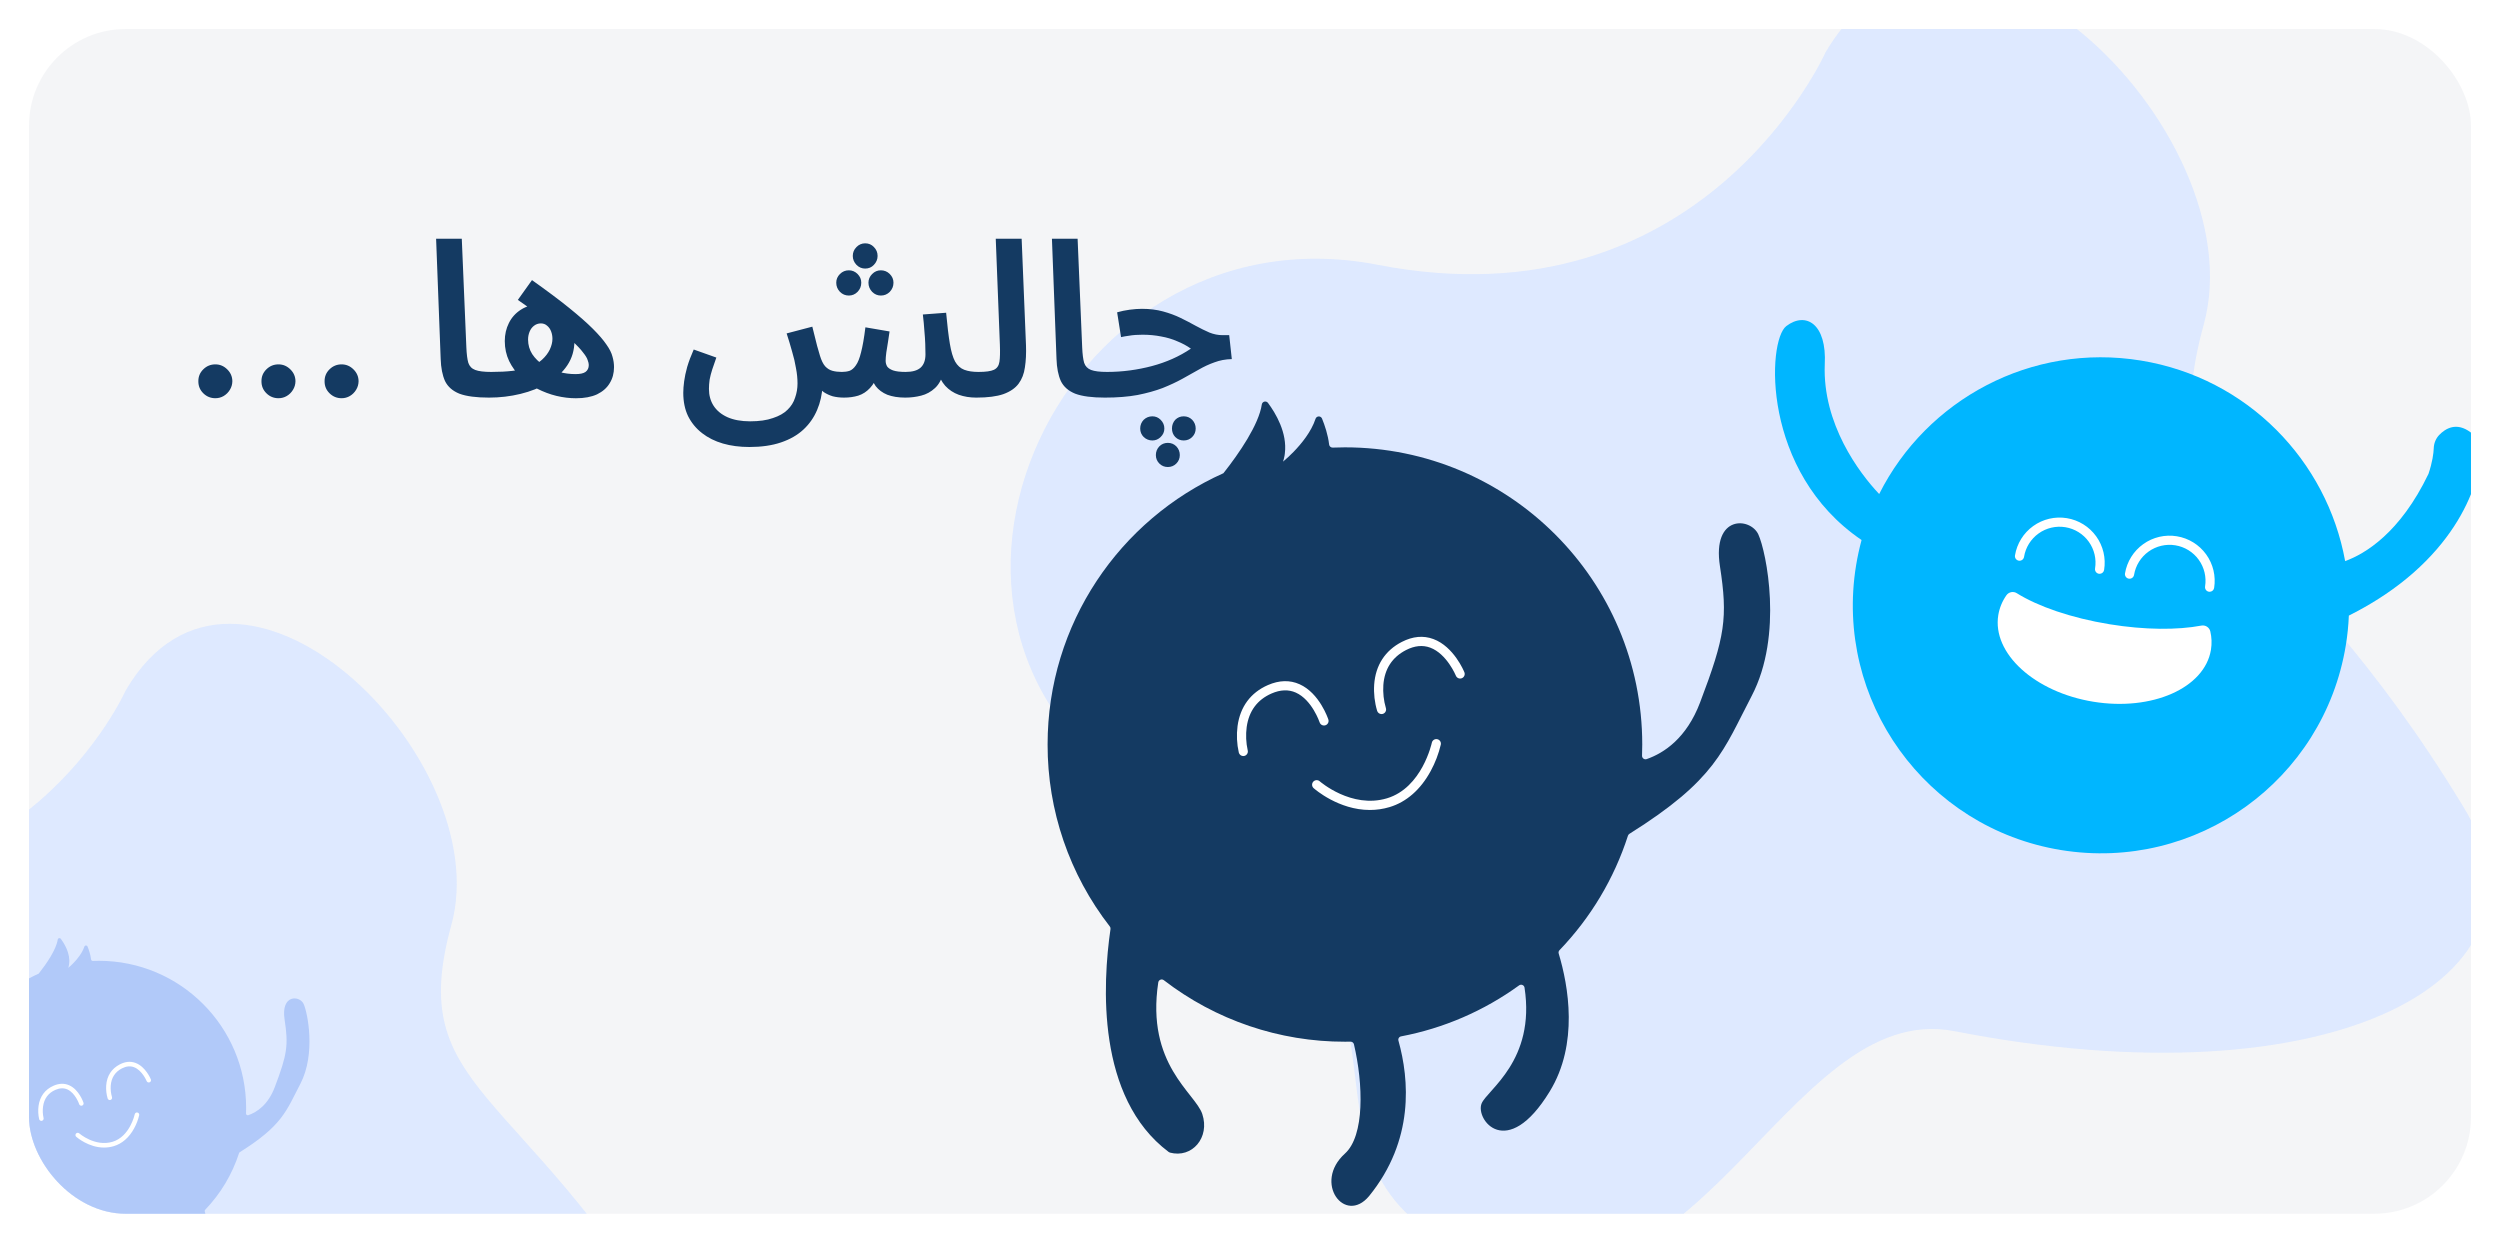 <svg width="517" height="257" viewBox="0 0 517 257" fill="none" xmlns="http://www.w3.org/2000/svg">
<g filter="url(#filter0_d_1959_3500)">
<g clip-path="url(#clip0_1959_3500)">
<rect x="5" y="5" width="505" height="245" rx="20" fill="#143A62" fill-opacity="0.05"/>
<path d="M376.518 9.828C376.518 9.828 351.114 66.819 283.932 53.763C216.75 40.708 176.273 132.559 239.788 166.049C303.303 199.54 259.285 238.013 301.645 257.665C349.791 280 367.744 205.314 403.213 212.251C481.495 227.561 529.918 201.305 508.506 165.971C470.921 103.948 443.631 106.231 454.721 66.178C465.812 26.126 403.181 -35.362 376.518 9.828Z" fill="#DEE9FF"/>
<path d="M25.035 141.703C25.035 141.703 3.171 190.841 -54.65 179.584C-112.47 168.328 -147.306 247.523 -92.642 276.399C-37.978 305.276 -75.862 338.448 -39.404 355.392C2.032 374.65 17.483 310.254 48.01 316.235C115.382 329.435 157.057 306.797 138.63 276.332C106.282 222.855 82.795 224.823 92.34 190.289C101.885 155.755 47.982 102.739 25.035 141.703Z" fill="#DEE9FF"/>
<g filter="url(#filter1_d_1959_3500)">
<path d="M364.256 139.902C358.352 151.21 356.863 157.219 338.957 168.439C338.818 168.53 338.714 168.665 338.661 168.822C335.801 177.687 330.958 185.784 324.501 192.499C324.414 192.589 324.353 192.7 324.324 192.821C324.295 192.943 324.299 193.07 324.337 193.189C326.341 199.855 328.51 211.874 322.475 221.726C313.604 236.23 307.034 227.473 308.402 224.189C309.574 221.375 319.584 215.333 317.273 200.238C317.253 200.117 317.203 200.004 317.127 199.908C317.051 199.812 316.951 199.738 316.838 199.691C316.725 199.645 316.601 199.629 316.48 199.644C316.359 199.659 316.243 199.706 316.145 199.778C308.889 205.042 300.562 208.641 291.755 210.32C291.658 210.336 291.564 210.373 291.482 210.428C291.399 210.482 291.329 210.554 291.276 210.638C291.224 210.722 291.189 210.816 291.175 210.914C291.162 211.012 291.169 211.112 291.197 211.207C293.442 219.242 294.504 231.798 285.13 243.345C280.125 249.366 273.488 240.565 280.125 234.567C284.242 230.856 283.925 220.183 281.997 211.963C281.961 211.803 281.869 211.661 281.74 211.562C281.61 211.462 281.449 211.41 281.285 211.416C280.902 211.426 280.508 211.426 280.125 211.426C266.579 211.447 253.409 206.972 242.681 198.706C242.583 198.629 242.466 198.579 242.343 198.561C242.22 198.543 242.094 198.557 241.978 198.603C241.862 198.648 241.76 198.723 241.681 198.819C241.603 198.916 241.551 199.032 241.531 199.154C238.957 216.143 249.176 222.021 250.632 226.378C252.253 231.249 248.529 235.584 243.94 234.358C243.841 234.328 243.748 234.28 243.666 234.215C228.706 222.985 230.01 199.45 231.652 188.121C231.667 188.028 231.663 187.933 231.638 187.843C231.613 187.752 231.57 187.668 231.51 187.595C223.144 176.835 218.615 163.589 218.642 149.962C218.642 124.971 233.569 103.462 255.001 93.862C255.003 93.862 255.004 93.862 255.006 93.861C255.007 93.861 255.008 93.86 255.009 93.859C255.01 93.858 255.011 93.857 255.012 93.855C255.012 93.854 255.012 93.853 255.012 93.851C258.309 89.68 262.328 83.78 262.942 79.643C262.962 79.503 263.023 79.372 263.119 79.267C263.214 79.162 263.338 79.087 263.475 79.053C263.613 79.019 263.757 79.027 263.891 79.075C264.024 79.124 264.139 79.211 264.223 79.325C265.8 81.449 268.242 85.499 267.706 89.768C267.684 89.91 267.673 90.052 267.651 90.195C267.607 90.436 267.552 90.666 267.498 90.906C267.443 91.093 267.399 91.279 267.333 91.465C268.099 90.826 268.83 90.146 269.523 89.429C271.132 87.776 273.169 85.291 274.046 82.631C274.087 82.489 274.171 82.364 274.287 82.272C274.403 82.18 274.544 82.126 274.692 82.118C274.84 82.109 274.986 82.147 275.112 82.225C275.237 82.304 275.335 82.419 275.392 82.555C275.961 83.956 276.63 85.916 276.86 87.919C276.88 88.099 276.966 88.264 277.102 88.384C277.237 88.503 277.413 88.568 277.594 88.565C278.437 88.532 279.28 88.51 280.124 88.51C314.085 88.51 341.617 116.029 341.617 149.963C341.617 150.74 341.606 151.506 341.573 152.272C341.568 152.389 341.592 152.505 341.643 152.611C341.693 152.717 341.768 152.809 341.862 152.879C341.956 152.949 342.065 152.995 342.181 153.013C342.297 153.032 342.415 153.021 342.526 152.984C346.184 151.703 350.795 148.616 353.576 141.271C358.779 127.588 359.326 123.757 357.683 113.084C356.041 102.412 363.981 102.96 365.623 106.517C367.265 110.073 370.826 127.314 364.256 139.902Z" fill="#143A62"/>
</g>
<path d="M256.106 155.352C255.896 155.352 255.693 155.282 255.527 155.154C255.361 155.026 255.242 154.847 255.189 154.645C254.776 152.842 254.688 150.98 254.927 149.146C255.467 145.161 257.637 142.231 261.203 140.674C263.534 139.656 265.737 139.598 267.751 140.5C271.879 142.349 273.637 147.593 273.71 147.815C273.78 148.052 273.756 148.307 273.641 148.526C273.526 148.745 273.331 148.91 273.096 148.987C272.861 149.064 272.605 149.046 272.383 148.937C272.161 148.829 271.991 148.638 271.908 148.405C271.893 148.36 270.329 143.727 266.969 142.227C265.465 141.556 263.781 141.618 261.963 142.411C259.012 143.701 257.28 146.033 256.816 149.344C256.604 150.951 256.675 152.583 257.026 154.166C257.089 154.409 257.053 154.667 256.925 154.884C256.798 155.101 256.59 155.259 256.346 155.322C256.268 155.342 256.187 155.352 256.106 155.352Z" fill="white"/>
<path d="M284.698 146.67C284.499 146.67 284.305 146.607 284.144 146.491C283.983 146.375 283.862 146.211 283.799 146.023C283.27 144.259 283.06 142.414 283.18 140.576C283.46 136.58 285.436 133.527 288.894 131.748C291.159 130.584 293.356 130.383 295.428 131.155C299.658 132.729 301.749 137.814 301.836 138.03C301.927 138.262 301.923 138.522 301.824 138.751C301.725 138.98 301.539 139.162 301.307 139.255C301.075 139.348 300.816 139.346 300.586 139.25C300.355 139.153 300.172 138.969 300.077 138.738C300.058 138.694 298.203 134.205 294.759 132.929C293.211 132.355 291.53 132.525 289.763 133.435C286.902 134.906 285.326 137.334 285.077 140.651C284.97 142.26 285.147 143.875 285.599 145.423C285.646 145.566 285.658 145.717 285.635 145.866C285.612 146.014 285.555 146.155 285.467 146.276C285.379 146.398 285.263 146.497 285.13 146.566C284.996 146.634 284.848 146.67 284.698 146.67H284.698Z" fill="white"/>
<path d="M282.284 166.503C275.828 166.503 270.906 162.208 270.66 161.99C270.566 161.908 270.49 161.807 270.436 161.695C270.382 161.583 270.35 161.462 270.342 161.338C270.335 161.213 270.352 161.089 270.393 160.971C270.434 160.853 270.497 160.745 270.58 160.652C270.663 160.559 270.763 160.483 270.875 160.429C270.987 160.374 271.109 160.342 271.233 160.335C271.357 160.328 271.482 160.345 271.6 160.386C271.717 160.426 271.826 160.49 271.919 160.572C271.984 160.629 278.484 166.276 285.802 164.096C293.086 161.926 295.084 152.682 295.104 152.589C295.157 152.345 295.304 152.132 295.513 151.996C295.723 151.86 295.977 151.812 296.222 151.862C296.466 151.913 296.681 152.057 296.82 152.265C296.958 152.472 297.009 152.726 296.962 152.971C296.511 154.886 295.804 156.732 294.861 158.458C292.779 162.296 289.835 164.874 286.344 165.913C285.026 166.306 283.659 166.504 282.284 166.503Z" fill="white"/>
<path d="M61.111 223.144C58.187 228.744 57.45 231.72 48.582 237.276C48.514 237.321 48.462 237.388 48.436 237.466C47.019 241.855 44.621 245.865 41.423 249.191C41.38 249.235 41.35 249.29 41.336 249.35C41.321 249.41 41.324 249.473 41.342 249.532C42.334 252.834 43.409 258.786 40.42 263.664C36.027 270.847 32.773 266.51 33.451 264.884C34.031 263.491 38.988 260.499 37.844 253.023C37.834 252.964 37.809 252.907 37.772 252.86C37.734 252.812 37.685 252.775 37.629 252.753C37.572 252.73 37.511 252.722 37.451 252.729C37.391 252.737 37.334 252.76 37.285 252.796C33.692 255.402 29.568 257.185 25.207 258.016C25.159 258.024 25.113 258.042 25.072 258.069C25.031 258.096 24.996 258.132 24.97 258.173C24.944 258.215 24.927 258.262 24.92 258.31C24.913 258.359 24.917 258.408 24.931 258.455C26.043 262.434 26.569 268.652 21.926 274.371C19.448 277.352 16.161 272.994 19.448 270.024C21.487 268.186 21.329 262.901 20.375 258.83C20.357 258.751 20.311 258.68 20.247 258.631C20.183 258.581 20.103 258.556 20.022 258.559C19.833 258.564 19.637 258.564 19.448 258.564C12.739 258.574 6.217 256.358 0.905 252.264C0.856 252.226 0.798 252.202 0.737 252.193C0.676 252.184 0.614 252.191 0.557 252.213C0.499 252.236 0.449 252.273 0.41 252.321C0.371 252.369 0.345 252.426 0.335 252.487C-0.939 260.9 4.121 263.811 4.842 265.968C5.645 268.38 3.801 270.527 1.528 269.92C1.479 269.905 1.433 269.881 1.393 269.849C-6.016 264.288 -5.37 252.633 -4.557 247.023C-4.549 246.977 -4.552 246.93 -4.564 246.885C-4.576 246.84 -4.598 246.798 -4.627 246.762C-8.77 241.434 -11.013 234.874 -11 228.126C-11 215.75 -3.608 205.098 7.006 200.344C7.007 200.344 7.007 200.344 7.008 200.344C7.009 200.343 7.009 200.343 7.01 200.342C7.01 200.342 7.011 200.341 7.011 200.341C7.011 200.34 7.012 200.339 7.011 200.339C8.644 198.273 10.634 195.351 10.938 193.302C10.948 193.233 10.979 193.168 11.026 193.116C11.073 193.064 11.134 193.027 11.203 193.01C11.271 192.993 11.342 192.997 11.408 193.021C11.474 193.045 11.531 193.088 11.573 193.145C12.354 194.197 13.563 196.202 13.297 198.317C13.287 198.387 13.281 198.457 13.27 198.528C13.248 198.647 13.222 198.761 13.194 198.88C13.167 198.972 13.146 199.065 13.113 199.157C13.492 198.84 13.854 198.504 14.197 198.148C14.994 197.33 16.003 196.099 16.437 194.782C16.458 194.712 16.499 194.65 16.557 194.604C16.614 194.559 16.684 194.532 16.757 194.528C16.83 194.524 16.903 194.542 16.965 194.581C17.027 194.62 17.076 194.677 17.104 194.745C17.386 195.439 17.717 196.409 17.831 197.401C17.84 197.49 17.883 197.572 17.95 197.631C18.018 197.69 18.105 197.722 18.194 197.721C18.612 197.704 19.029 197.694 19.447 197.694C36.265 197.694 49.9 211.321 49.9 228.126C49.9 228.511 49.894 228.89 49.878 229.27C49.876 229.328 49.887 229.385 49.912 229.438C49.937 229.49 49.974 229.535 50.021 229.57C50.067 229.605 50.122 229.628 50.179 229.637C50.236 229.646 50.295 229.641 50.35 229.622C52.161 228.988 54.445 227.459 55.822 223.822C58.398 217.046 58.669 215.149 57.856 209.863C57.042 204.578 60.975 204.849 61.788 206.611C62.601 208.372 64.364 216.91 61.111 223.144Z" fill="#B1C9F9"/>
<path d="M7.553 230.795C7.449 230.795 7.348 230.76 7.266 230.697C7.184 230.634 7.125 230.545 7.099 230.445C6.895 229.552 6.851 228.63 6.969 227.722C7.236 225.748 8.311 224.297 10.077 223.526C11.231 223.022 12.322 222.993 13.32 223.44C15.364 224.356 16.235 226.952 16.271 227.063C16.306 227.18 16.294 227.306 16.237 227.414C16.18 227.523 16.083 227.605 15.967 227.643C15.851 227.681 15.724 227.672 15.614 227.618C15.504 227.564 15.419 227.47 15.378 227.355C15.371 227.332 14.597 225.038 12.933 224.295C12.188 223.963 11.354 223.993 10.454 224.386C8.992 225.025 8.135 226.18 7.905 227.82C7.799 228.615 7.835 229.424 8.008 230.207C8.04 230.328 8.022 230.456 7.959 230.563C7.896 230.671 7.793 230.749 7.672 230.78C7.633 230.79 7.593 230.795 7.553 230.795Z" fill="white"/>
<path d="M21.712 226.495C21.614 226.495 21.518 226.464 21.438 226.406C21.358 226.349 21.298 226.268 21.267 226.175C21.005 225.301 20.901 224.387 20.961 223.477C21.099 221.498 22.078 219.986 23.79 219.106C24.912 218.529 26 218.43 27.026 218.812C29.121 219.591 30.156 222.109 30.199 222.216C30.244 222.331 30.242 222.46 30.193 222.573C30.144 222.687 30.052 222.777 29.937 222.823C29.823 222.869 29.694 222.868 29.58 222.82C29.466 222.772 29.375 222.681 29.328 222.567C29.319 222.545 28.4 220.322 26.695 219.69C25.928 219.406 25.095 219.49 24.22 219.941C22.804 220.669 22.023 221.871 21.9 223.514C21.847 224.311 21.934 225.111 22.158 225.878C22.181 225.948 22.188 226.023 22.176 226.097C22.165 226.17 22.136 226.24 22.093 226.3C22.049 226.36 21.992 226.409 21.926 226.443C21.86 226.477 21.787 226.495 21.712 226.495H21.712Z" fill="white"/>
<path d="M20.517 236.317C17.32 236.317 14.882 234.19 14.76 234.082C14.714 234.041 14.677 233.991 14.65 233.936C14.623 233.88 14.607 233.82 14.603 233.759C14.6 233.697 14.608 233.635 14.628 233.577C14.649 233.519 14.68 233.465 14.721 233.419C14.762 233.373 14.812 233.335 14.867 233.308C14.923 233.282 14.983 233.266 15.044 233.262C15.106 233.258 15.168 233.267 15.226 233.287C15.284 233.307 15.338 233.339 15.384 233.38C15.416 233.408 18.635 236.204 22.259 235.125C25.867 234.05 26.856 229.472 26.866 229.426C26.892 229.305 26.965 229.2 27.068 229.133C27.172 229.065 27.298 229.041 27.419 229.066C27.54 229.091 27.647 229.163 27.715 229.266C27.784 229.368 27.809 229.494 27.786 229.615C27.562 230.564 27.212 231.478 26.746 232.333C25.714 234.233 24.256 235.51 22.528 236.024C21.875 236.219 21.198 236.317 20.517 236.317Z" fill="white"/>
<g filter="url(#filter2_d_1959_3500)">
<path d="M486.741 124.307C486.659 126.366 486.45 128.417 486.114 130.449C481.541 158.407 455.171 177.358 427.2 172.787C399.239 168.219 380.268 141.86 384.841 113.902C385.133 112.12 385.518 110.376 385.973 108.674C365.228 94.593 366.44 67.439 370.417 64.428C374.433 61.38 378.818 63.949 378.36 72.381C377.888 84.627 385.431 94.754 389.615 99.165C399.41 79.647 421.058 67.855 443.755 71.564C465.782 75.163 482.214 92.278 485.977 113.035C490.083 111.543 497.334 107.237 503.209 94.998C504.03 92.559 504.256 90.766 504.3 89.686C504.329 88.677 504.723 87.713 505.409 86.972C506.694 85.629 508.969 84.204 511.907 86.393C512.575 86.892 513.114 87.544 513.478 88.294C513.842 89.045 514.02 89.871 513.998 90.705C513.814 97.32 508.519 113.413 486.741 124.307Z" fill="#00B6FF"/>
</g>
<path d="M456.225 133.373C454.93 141.292 444.035 146.1 431.897 144.117C419.748 142.132 410.952 134.106 412.247 126.188C412.493 124.713 413.07 123.313 413.933 122.093C414.169 121.762 414.523 121.535 414.922 121.457C415.32 121.379 415.734 121.458 416.077 121.675C420.425 124.397 427.309 126.797 435.25 128.094C442.559 129.289 449.323 129.306 454.245 128.373C454.646 128.296 455.061 128.377 455.404 128.597C455.747 128.818 455.992 129.162 456.089 129.558C456.385 130.809 456.431 132.105 456.225 133.373Z" fill="white"/>
<path d="M433.195 117.665C433.057 117.665 432.921 117.635 432.796 117.578C432.671 117.52 432.56 117.436 432.471 117.331C432.382 117.227 432.316 117.104 432.28 116.971C432.243 116.839 432.235 116.7 432.257 116.564C432.576 114.617 432.107 112.624 430.955 111.023C429.803 109.421 428.062 108.343 426.114 108.025C424.167 107.707 422.173 108.175 420.571 109.326C418.968 110.478 417.889 112.218 417.571 114.165C417.53 114.413 417.393 114.635 417.189 114.781C416.984 114.928 416.73 114.988 416.482 114.947C416.234 114.907 416.012 114.769 415.865 114.565C415.718 114.361 415.658 114.107 415.699 113.859C416.098 111.416 417.453 109.232 419.463 107.787C421.474 106.342 423.977 105.754 426.421 106.154C428.865 106.553 431.05 107.906 432.495 109.916C433.941 111.926 434.529 114.427 434.129 116.87C434.093 117.092 433.979 117.293 433.808 117.439C433.637 117.585 433.419 117.665 433.195 117.665Z" fill="white"/>
<path d="M455.947 121.381C455.809 121.381 455.673 121.351 455.549 121.294C455.424 121.236 455.313 121.152 455.224 121.047C455.135 120.942 455.069 120.82 455.032 120.687C454.995 120.555 454.988 120.416 455.01 120.28C455.32 118.337 454.847 116.35 453.695 114.755C452.543 113.16 450.805 112.085 448.862 111.768C446.92 111.451 444.93 111.916 443.33 113.061C441.729 114.207 440.648 115.94 440.323 117.881C440.304 118.004 440.26 118.122 440.194 118.228C440.129 118.335 440.043 118.427 439.942 118.5C439.841 118.573 439.726 118.625 439.605 118.654C439.483 118.682 439.357 118.687 439.234 118.667C439.111 118.646 438.993 118.602 438.887 118.536C438.781 118.471 438.689 118.385 438.616 118.283C438.543 118.182 438.491 118.067 438.463 117.945C438.435 117.824 438.431 117.698 438.451 117.575C438.858 115.138 440.214 112.962 442.223 111.523C444.232 110.084 446.729 109.5 449.168 109.899C451.607 110.297 453.789 111.646 455.235 113.649C456.681 115.653 457.273 118.147 456.882 120.586C456.845 120.808 456.732 121.01 456.56 121.155C456.389 121.301 456.172 121.381 455.947 121.381Z" fill="white"/>
<g filter="url(#filter3_d_1959_3500)">
<path d="M41.536 78.352C40.566 78.352 39.735 78.011 39.043 77.329C38.35 76.647 38.01 75.816 38.02 74.836C38.01 73.877 38.35 73.057 39.043 72.375C39.735 71.693 40.566 71.352 41.536 71.352C42.473 71.352 43.288 71.693 43.981 72.375C44.684 73.057 45.041 73.877 45.051 74.836C45.041 75.486 44.87 76.077 44.54 76.61C44.221 77.142 43.794 77.569 43.262 77.888C42.74 78.197 42.164 78.352 41.536 78.352ZM54.588 78.352C53.618 78.352 52.787 78.011 52.095 77.329C51.402 76.647 51.061 75.816 51.072 74.836C51.061 73.877 51.402 73.057 52.095 72.375C52.787 71.693 53.618 71.352 54.588 71.352C55.525 71.352 56.34 71.693 57.033 72.375C57.736 73.057 58.093 73.877 58.103 74.836C58.093 75.486 57.922 76.077 57.592 76.61C57.272 77.142 56.846 77.569 56.313 77.888C55.791 78.197 55.216 78.352 54.588 78.352ZM67.639 78.352C66.67 78.352 65.839 78.011 65.147 77.329C64.454 76.647 64.113 75.816 64.124 74.836C64.113 73.877 64.454 73.057 65.147 72.375C65.839 71.693 66.67 71.352 67.639 71.352C68.577 71.352 69.392 71.693 70.084 72.375C70.787 73.057 71.144 73.877 71.155 74.836C71.144 75.486 70.974 76.077 70.644 76.61C70.324 77.142 69.898 77.569 69.365 77.888C68.843 78.197 68.268 78.352 67.639 78.352ZM98.122 78.225C95.482 78.225 93.442 77.955 92.002 77.415C90.592 76.845 89.602 75.975 89.032 74.805C88.492 73.605 88.192 72.075 88.132 70.215L87.187 45.375H92.497L93.442 67.83C93.502 69.24 93.637 70.305 93.847 71.025C94.087 71.745 94.567 72.24 95.287 72.51C96.007 72.78 97.102 72.915 98.572 72.915C99.532 72.915 100.222 73.17 100.642 73.68C101.062 74.16 101.272 74.76 101.272 75.48C101.272 76.23 100.987 76.875 100.417 77.415C99.877 77.955 99.112 78.225 98.122 78.225ZM116.104 78.36C114.784 78.36 113.434 78.195 112.054 77.865C110.704 77.535 109.384 77.04 108.094 76.38C106.834 75.72 105.694 74.91 104.674 73.95C103.684 72.99 102.889 71.895 102.289 70.665C101.689 69.405 101.389 68.025 101.389 66.525C101.389 65.175 101.674 63.93 102.244 62.79C102.814 61.65 103.639 60.735 104.719 60.045C105.829 59.325 107.134 58.965 108.634 58.965C110.104 58.965 111.364 59.34 112.414 60.09C113.494 60.81 114.319 61.755 114.889 62.925C115.489 64.065 115.789 65.265 115.789 66.525C115.789 68.415 115.294 70.095 114.304 71.565C113.344 73.005 112.009 74.22 110.299 75.21C108.619 76.2 106.729 76.95 104.629 77.46C102.529 77.97 100.369 78.225 98.149 78.225L98.599 72.915C100.279 72.915 101.749 72.84 103.009 72.69C104.299 72.54 105.409 72.3 106.339 71.97C107.449 71.58 108.364 71.055 109.084 70.395C109.804 69.735 110.344 69.03 110.704 68.28C111.064 67.5 111.244 66.765 111.244 66.075C111.244 65.535 111.154 65.025 110.974 64.545C110.794 64.065 110.524 63.675 110.164 63.375C109.804 63.045 109.369 62.88 108.859 62.88C108.319 62.88 107.839 63.045 107.419 63.375C107.029 63.675 106.729 64.08 106.519 64.59C106.309 65.1 106.204 65.64 106.204 66.21C106.204 67.32 106.489 68.325 107.059 69.225C107.659 70.125 108.439 70.89 109.399 71.52C110.389 72.12 111.454 72.585 112.594 72.915C113.734 73.215 114.874 73.365 116.014 73.365C116.974 73.365 117.664 73.215 118.084 72.915C118.534 72.585 118.759 72.105 118.759 71.475C118.759 71.205 118.684 70.875 118.534 70.485C118.414 70.065 118.099 69.54 117.589 68.91C117.109 68.25 116.344 67.44 115.294 66.48C114.244 65.52 112.804 64.35 110.974 62.97C109.174 61.59 106.879 59.94 104.089 58.02L107.014 53.925C110.104 56.115 112.669 58.035 114.709 59.685C116.749 61.335 118.384 62.775 119.614 64.005C120.844 65.235 121.774 66.315 122.404 67.245C123.064 68.175 123.484 69.015 123.664 69.765C123.874 70.485 123.979 71.205 123.979 71.925C123.979 73.185 123.679 74.295 123.079 75.255C122.509 76.215 121.639 76.98 120.469 77.55C119.299 78.09 117.844 78.36 116.104 78.36ZM151.981 88.44C149.971 88.44 148.141 88.2 146.491 87.72C144.841 87.24 143.401 86.52 142.171 85.56C140.941 84.6 139.981 83.43 139.291 82.05C138.631 80.67 138.301 79.065 138.301 77.235C138.301 76.545 138.361 75.75 138.481 74.85C138.601 73.95 138.811 72.96 139.111 71.88C139.441 70.77 139.891 69.57 140.461 68.28L145.141 69.945C144.811 70.845 144.526 71.67 144.286 72.42C144.046 73.17 143.866 73.875 143.746 74.535C143.656 75.195 143.611 75.825 143.611 76.425C143.611 77.745 143.926 78.9 144.556 79.89C145.216 80.91 146.176 81.705 147.436 82.275C148.726 82.845 150.286 83.13 152.116 83.13C154.006 83.13 155.581 82.905 156.841 82.455C158.131 82.035 159.136 81.465 159.856 80.745C160.606 80.025 161.131 79.185 161.431 78.225C161.761 77.295 161.926 76.32 161.926 75.3C161.926 74.28 161.821 73.23 161.611 72.15C161.431 71.04 161.161 69.885 160.801 68.685C160.471 67.485 160.096 66.24 159.676 64.95L164.986 63.555C165.436 65.295 165.766 66.615 165.976 67.515C166.216 68.385 166.411 69.06 166.561 69.54C166.861 70.53 167.221 71.265 167.641 71.745C168.091 72.225 168.601 72.54 169.171 72.69C169.741 72.84 170.386 72.915 171.106 72.915C171.676 72.915 172.201 72.84 172.681 72.69C173.161 72.51 173.596 72.135 173.986 71.565C174.406 70.995 174.766 70.095 175.066 68.865C175.396 67.605 175.696 65.88 175.966 63.69L180.961 64.545C180.871 65.175 180.766 65.88 180.646 66.66C180.526 67.44 180.406 68.19 180.286 68.91C180.196 69.6 180.151 70.17 180.151 70.62C180.151 71.04 180.256 71.43 180.466 71.79C180.706 72.12 181.111 72.39 181.681 72.6C182.281 72.81 183.151 72.915 184.291 72.915C185.701 72.915 186.736 72.615 187.396 72.015C188.056 71.415 188.386 70.5 188.386 69.27C188.386 68.58 188.371 67.845 188.341 67.065C188.311 66.255 188.251 65.37 188.161 64.41C188.101 63.42 187.996 62.295 187.846 61.035L192.661 60.675C192.901 63.315 193.156 65.445 193.426 67.065C193.696 68.685 194.056 69.915 194.506 70.755C194.986 71.595 195.616 72.165 196.396 72.465C197.176 72.765 198.151 72.915 199.321 72.915C200.281 72.915 200.971 73.17 201.391 73.68C201.811 74.16 202.021 74.76 202.021 75.48C202.021 76.23 201.736 76.875 201.166 77.415C200.626 77.955 199.861 78.225 198.871 78.225C197.581 78.225 196.381 78.03 195.271 77.64C194.191 77.25 193.261 76.635 192.481 75.795C191.731 74.955 191.176 73.875 190.816 72.555L192.166 72.825C191.806 74.325 191.206 75.465 190.366 76.245C189.526 77.025 188.566 77.55 187.486 77.82C186.436 78.09 185.341 78.225 184.201 78.225C182.791 78.225 181.561 78.03 180.511 77.64C179.491 77.22 178.681 76.62 178.081 75.84C177.511 75.06 177.211 74.1 177.181 72.96H178.711C178.231 74.4 177.631 75.495 176.911 76.245C176.221 76.995 175.411 77.52 174.481 77.82C173.581 78.09 172.606 78.225 171.556 78.225C170.716 78.225 169.936 78.135 169.216 77.955C168.526 77.745 167.911 77.46 167.371 77.1C166.861 76.74 166.426 76.275 166.066 75.705C165.736 75.135 165.496 74.49 165.346 73.77L167.101 75.75C167.011 77.58 166.636 79.26 165.976 80.79C165.316 82.35 164.371 83.7 163.141 84.84C161.911 85.98 160.366 86.865 158.506 87.495C156.646 88.125 154.471 88.44 151.981 88.44ZM175.921 51.54C175.231 51.54 174.631 51.285 174.121 50.775C173.611 50.235 173.356 49.62 173.356 48.93C173.356 48.21 173.611 47.595 174.121 47.085C174.631 46.575 175.231 46.32 175.921 46.32C176.641 46.32 177.241 46.575 177.721 47.085C178.231 47.595 178.486 48.21 178.486 48.93C178.486 49.62 178.231 50.235 177.721 50.775C177.241 51.285 176.641 51.54 175.921 51.54ZM172.546 57.12C171.826 57.12 171.211 56.865 170.701 56.355C170.191 55.815 169.936 55.185 169.936 54.465C169.936 53.775 170.191 53.175 170.701 52.665C171.211 52.155 171.826 51.9 172.546 51.9C173.236 51.9 173.836 52.155 174.346 52.665C174.856 53.175 175.111 53.775 175.111 54.465C175.111 55.185 174.856 55.815 174.346 56.355C173.836 56.865 173.236 57.12 172.546 57.12ZM179.161 57.12C178.471 57.12 177.871 56.865 177.361 56.355C176.851 55.815 176.596 55.185 176.596 54.465C176.596 53.775 176.851 53.175 177.361 52.665C177.871 52.155 178.471 51.9 179.161 51.9C179.881 51.9 180.496 52.155 181.006 52.665C181.516 53.175 181.771 53.775 181.771 54.465C181.771 55.185 181.516 55.815 181.006 56.355C180.496 56.865 179.881 57.12 179.161 57.12ZM198.916 78.225L199.366 72.915C200.866 72.915 201.931 72.765 202.561 72.465C203.191 72.165 203.566 71.61 203.686 70.8C203.806 69.99 203.836 68.82 203.776 67.29L202.921 45.375H208.276L209.176 67.425C209.236 69.105 209.161 70.62 208.951 71.97C208.771 73.29 208.336 74.415 207.646 75.345C206.956 76.275 205.906 76.995 204.496 77.505C203.116 77.985 201.256 78.225 198.916 78.225ZM225.475 78.225C222.835 78.225 220.795 77.955 219.355 77.415C217.945 76.845 216.955 75.975 216.385 74.805C215.845 73.605 215.545 72.075 215.485 70.215L214.54 45.375H219.85L220.795 67.83C220.855 69.24 220.99 70.305 221.2 71.025C221.44 71.745 221.92 72.24 222.64 72.51C223.36 72.78 224.455 72.915 225.925 72.915C226.885 72.915 227.575 73.17 227.995 73.68C228.415 74.16 228.625 74.76 228.625 75.48C228.625 76.23 228.34 76.875 227.77 77.415C227.23 77.955 226.465 78.225 225.475 78.225ZM225.503 78.225L225.953 72.915C227.543 72.915 229.118 72.81 230.678 72.6C232.238 72.39 233.753 72.09 235.223 71.7C236.693 71.31 238.103 70.815 239.453 70.215C240.803 69.615 242.078 68.91 243.278 68.1C242.438 67.5 241.493 66.99 240.443 66.57C239.423 66.12 238.313 65.79 237.113 65.58C235.913 65.34 234.638 65.22 233.288 65.22C232.808 65.22 232.328 65.235 231.848 65.265C231.368 65.295 230.873 65.355 230.363 65.445C229.883 65.505 229.373 65.595 228.833 65.715L228.023 60.585C228.863 60.345 229.733 60.165 230.633 60.045C231.563 59.925 232.403 59.865 233.153 59.865C234.743 59.865 236.198 60.045 237.518 60.405C238.838 60.765 240.053 61.215 241.163 61.755C242.273 62.295 243.308 62.835 244.268 63.375C245.258 63.915 246.203 64.38 247.103 64.77C248.003 65.13 248.903 65.31 249.803 65.31H251.198L251.738 70.26C250.448 70.29 249.248 70.515 248.138 70.935C247.028 71.325 245.933 71.835 244.853 72.465C243.803 73.065 242.678 73.695 241.478 74.355C240.278 75.015 238.928 75.645 237.428 76.245C235.928 76.815 234.203 77.295 232.253 77.685C230.303 78.045 228.053 78.225 225.503 78.225ZM238.508 92.58C237.818 92.58 237.233 92.34 236.753 91.86C236.273 91.38 236.033 90.795 236.033 90.105C236.033 89.415 236.273 88.815 236.753 88.305C237.233 87.825 237.818 87.585 238.508 87.585C239.198 87.585 239.783 87.825 240.263 88.305C240.743 88.815 240.983 89.415 240.983 90.105C240.983 90.795 240.743 91.38 240.263 91.86C239.783 92.34 239.198 92.58 238.508 92.58ZM241.793 87.09C241.103 87.09 240.518 86.85 240.038 86.37C239.588 85.89 239.363 85.305 239.363 84.615C239.363 83.925 239.588 83.325 240.038 82.815C240.518 82.335 241.103 82.095 241.793 82.095C242.483 82.095 243.068 82.335 243.548 82.815C244.028 83.325 244.268 83.925 244.268 84.615C244.268 85.305 244.028 85.89 243.548 86.37C243.068 86.85 242.483 87.09 241.793 87.09ZM235.313 87.09C234.623 87.09 234.023 86.85 233.513 86.37C233.033 85.89 232.793 85.305 232.793 84.615C232.793 83.925 233.033 83.325 233.513 82.815C234.023 82.335 234.623 82.095 235.313 82.095C235.973 82.095 236.543 82.335 237.023 82.815C237.533 83.325 237.788 83.925 237.788 84.615C237.788 85.305 237.533 85.89 237.023 86.37C236.543 86.85 235.973 87.09 235.313 87.09Z" fill="#143A62"/>
</g>
</g>
</g>
<defs>
<filter id="filter0_d_1959_3500" x="0" y="0" width="517" height="257" filterUnits="userSpaceOnUse" color-interpolation-filters="sRGB">
<feFlood flood-opacity="0" result="BackgroundImageFix"/>
<feColorMatrix in="SourceAlpha" type="matrix" values="0 0 0 0 0 0 0 0 0 0 0 0 0 0 0 0 0 0 127 0" result="hardAlpha"/>
<feOffset dx="1" dy="1"/>
<feGaussianBlur stdDeviation="3"/>
<feComposite in2="hardAlpha" operator="out"/>
<feColorMatrix type="matrix" values="0 0 0 0 0 0 0 0 0 0 0 0 0 0 0 0 0 0 0.2 0"/>
<feBlend mode="normal" in2="BackgroundImageFix" result="effect1_dropShadow_1959_3500"/>
<feBlend mode="normal" in="SourceGraphic" in2="effect1_dropShadow_1959_3500" result="shape"/>
</filter>
<filter id="filter1_d_1959_3500" x="211.642" y="78.032" width="157.43" height="174.331" filterUnits="userSpaceOnUse" color-interpolation-filters="sRGB">
<feFlood flood-opacity="0" result="BackgroundImageFix"/>
<feColorMatrix in="SourceAlpha" type="matrix" values="0 0 0 0 0 0 0 0 0 0 0 0 0 0 0 0 0 0 127 0" result="hardAlpha"/>
<feOffset dx="-3" dy="3"/>
<feGaussianBlur stdDeviation="2"/>
<feComposite in2="hardAlpha" operator="out"/>
<feColorMatrix type="matrix" values="0 0 0 0 0 0 0 0 0 0 0 0 0 0 0 0 0 0 0.2 0"/>
<feBlend mode="normal" in2="BackgroundImageFix" result="effect1_dropShadow_1959_3500"/>
<feBlend mode="normal" in="SourceGraphic" in2="effect1_dropShadow_1959_3500" result="shape"/>
</filter>
<filter id="filter2_d_1959_3500" x="362.072" y="61.192" width="153.928" height="118.275" filterUnits="userSpaceOnUse" color-interpolation-filters="sRGB">
<feFlood flood-opacity="0" result="BackgroundImageFix"/>
<feColorMatrix in="SourceAlpha" type="matrix" values="0 0 0 0 0 0 0 0 0 0 0 0 0 0 0 0 0 0 127 0" result="hardAlpha"/>
<feOffset dx="-2" dy="2"/>
<feGaussianBlur stdDeviation="2"/>
<feComposite in2="hardAlpha" operator="out"/>
<feColorMatrix type="matrix" values="0 0 0 0 0 0 0 0 0 0 0 0 0 0 0 0 0 0 0.25 0"/>
<feBlend mode="normal" in2="BackgroundImageFix" result="effect1_dropShadow_1959_3500"/>
<feBlend mode="normal" in="SourceGraphic" in2="effect1_dropShadow_1959_3500" result="shape"/>
</filter>
<filter id="filter3_d_1959_3500" x="36.004" y="44.375" width="221.734" height="55.205" filterUnits="userSpaceOnUse" color-interpolation-filters="sRGB">
<feFlood flood-opacity="0" result="BackgroundImageFix"/>
<feColorMatrix in="SourceAlpha" type="matrix" values="0 0 0 0 0 0 0 0 0 0 0 0 0 0 0 0 0 0 127 0" result="hardAlpha"/>
<feOffset dx="2" dy="3"/>
<feGaussianBlur stdDeviation="2"/>
<feComposite in2="hardAlpha" operator="out"/>
<feColorMatrix type="matrix" values="0 0 0 0 0 0 0 0 0 0 0 0 0 0 0 0 0 0 0.25 0"/>
<feBlend mode="normal" in2="BackgroundImageFix" result="effect1_dropShadow_1959_3500"/>
<feBlend mode="normal" in="SourceGraphic" in2="effect1_dropShadow_1959_3500" result="shape"/>
</filter>
<clipPath id="clip0_1959_3500">
<rect x="5" y="5" width="505" height="245" rx="20" fill="white"/>
</clipPath>
</defs>
</svg>
